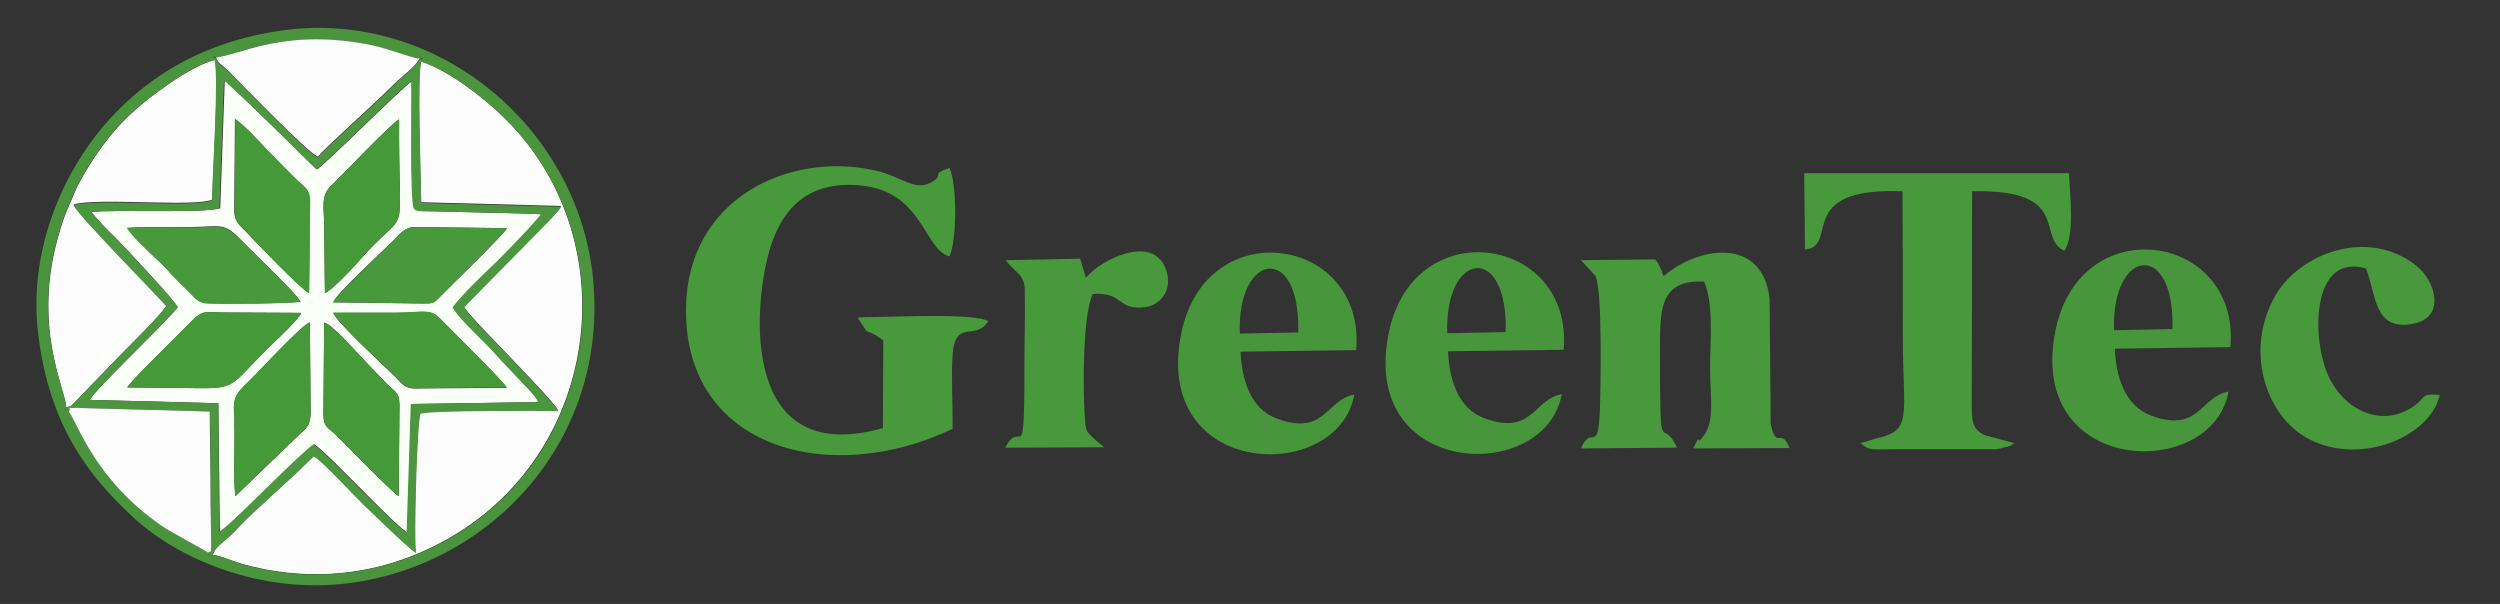 <?xml version="1.0" encoding="utf-8"?>
<!-- Generator: Adobe Illustrator 25.4.8, SVG Export Plug-In . SVG Version: 6.00 Build 0)  -->
<svg version="1.1" id="Layer_1" xmlns="http://www.w3.org/2000/svg" xmlns:xlink="http://www.w3.org/1999/xlink" x="0px" y="0px"
	 viewBox="0 0 664 160.4" style="enable-background:new 0 0 664 160.4;" xml:space="preserve">
<rect x="0" y="0" width="664" height="160.4" fill="#333333" stroke="none"/>
<style type="text/css">
	.st0{fill:#FCFCFC;}
	.st1{fill:#FAFFF7;}
	.st2{fill:#4A943D;}
	.st3{fill:#4D9640;}
	.st4{fill:#47993B;}
	.st5{fill:#459938;}
	.st6{fill:#47963B;}
</style>
<g>
	<path class="st0" d="M56.5,147.4c1.8,0.1,4.7,1.4,6.9,2.1c2.2,0.7,4.7,1.2,6.9,1.7c15.7,3,30.9,0.8,44.7-6
		c45.2-22.1,52.6-82.4,17.8-115c-4.5-4.2-13.5-11.5-21-13.9c-1.1,3.8,0,31.1,0,37.4l37.2,1c-0.8,1.5-4.9,5.5-6.4,7l-19.4,19.7
		c0.7,1.7,10.7,11.7,12.8,14c1.6,1.7,12,12.4,12.2,13.6c-4-0.1-34.3-0.1-36.6,0.7c-1,1.9-1.8,33.5-1.2,37
		c-1.9-1.1-11.5-10.6-13.9-12.8c-2.9-2.8-10.7-11.4-13.2-12.8l-1.8,1.7c-4.2,4.3-14.7,13.2-18.7,17.7
		C59.6,144.2,57.3,144.7,56.5,147.4"/>
	<path class="st1" d="M24.2,56.3c2.1,2.4,3.3,3.8,5.9,6.3c2.2,2.1,16.7,17.6,17.1,19c-3.6,4.6-22.5,22.3-23.3,24.6l34.1,0.9
		l0.4,34.1c2.5-1,20.6-20.1,25.1-23.2c4.2,2.9,21.7,22,24.7,23.4l1.1-34.1l33.8-0.5c-0.6-1.7-4-4.8-5.5-6.5c-2-2.4-3.9-4-5.8-6.2
		c-2.7-3.2-9.9-9.5-11.4-12.5c2.8-3.6,7.3-7.9,12-12.4c1.7-1.6,10.8-11,11.4-12.3c-5.6-0.3-11.6-0.3-17.3-0.5l-12.8-0.3
		c-1.6,0-3,0.1-3.6-0.7c-1.2-1.9-0.6-28.9-0.7-33.8c-2.6,1.6-21.7,20.9-25.2,23.4c-8.2-8-16.9-16.7-24.5-23.7l-1.2,34
		C54.6,56.7,30.9,55.6,24.2,56.3 M82.1,77.9c-2.2-1.2-14.3-13.7-16.8-16.4c-1.6-1.7-2.9-2.3-3.1-5.3l0.2-24.6c2,1.2,6.5,6,8.6,8.3
		c2.7,2.8,5.6,5.7,8.1,8.2c1.5,1.4,3.1,2,3.2,5.2L82.1,77.9z M86.1,60c0-4.6-1-7.9,1.7-10.5c3.5-3.4,16.2-16.8,18.2-17.8l0,5.3
		c0.1,26.7,2.3,18.4-8.5,29.9c-1.3,1.4-2.2,2.4-3.4,3.8c-1.7,1.8-5.7,6.1-7.8,7.2L86.1,60z M79.8,80.1c-1.5,0.5-22.3,0.7-25,0.4
		c-2.4-0.2-3.4-2-4.8-3.3c-1.8-1.7-2.7-2.5-4.3-4.3c-1.4-1.6-2.5-2.7-4-4.1c-1.9-1.8-6.7-6.2-7.9-8.3c5.4-0.3,11.4-0.1,16.8-0.2
		c8.2-0.1,8.7-1.3,13.2,3.2C66.4,66.3,78.9,78.1,79.8,80.1 M88.5,80.3c0.5-2,13.2-13.7,16.3-16.7c1.6-1.5,2.4-3.2,5.5-3.3l24.4,0.3
		c-1.3,2.1-14.9,15.2-17.7,18.1c-2,2-1.9,1.9-5.3,1.9L88.5,80.3z M33.8,102.9c0.5-1.2,10.4-10.9,11.3-11.8C55,81.4,51.9,83,60,83
		l20,0.1c-0.7,1.7-6,6.7-7.5,8.1c-10.9,10.4-9.3,11.9-18.7,11.9L33.8,102.9z M116.6,84.4c2.5,2.5,17.5,17.3,18,18.6l-24.8,0.2
		c-2.6-0.2-3.4-1.7-4.9-3.2c-3.4-3.3-15.3-14.2-16.4-16.9c5.7,0,11.3,0,17,0C111.6,83,114.3,82,116.6,84.4 M62.5,131.8
		c-0.5-5-0.2-11.6-0.2-16.7c0-8.4-1.3-9,3.4-13.4c2.9-2.8,14.6-15.6,16.6-16l0.2,23.7c0,4.3-1.7,4.6-4,7L62.5,131.8z M105.9,131.8
		c-2.5-1.7-13.9-13.6-16.9-16.5c-1.9-1.8-3.1-1.8-3.1-5.4l0.2-24.2c1.6,0.1,7,6.1,8.5,7.7c2.9,3.1,4.9,5.2,8.2,8.6
		c1.9,2,3.2,1.9,3.3,5.4L105.9,131.8z"/>
	<path class="st0" d="M17.6,108.2c2-0.6,0.5,0.3,2.1-1.2L31.3,95c2.2-2.3,12.1-11.9,12.9-13.9c-2.4-2.8-23.9-24.6-24.6-26.8
		c6.2-1.9,32.1,0.8,36.8-1.3c0.1-7,1.8-32.3,0.7-37.1c-6.8,1.7-17.6,10-21.4,13.5c-5.7,5-11.2,12.4-15.2,20.2l-2.6,6
		c-0.9,2.1-1.5,4-2.2,6.4C8.4,86.7,17.4,103.4,17.6,108.2"/>
	<path class="st2" d="M75.6,8c-22.8,3-38,13.6-48.2,25.6c-10.6,12.5-20.1,33-17.2,55.6c3,23.7,13.1,37.1,25.4,48.4
		c12.1,11.1,33.6,20,56.2,17.4c38-4.4,70-37.6,65.7-81.2C153.4,33.7,116.2,2.7,75.6,8 M56.5,147.4c-2.1,0.6-0.7,0.3-1.2-0.7
		c-0.2-0.2-10.6-5.9-12-6.9c-18.2-12.5-22.6-27.6-25-30.5c-1-0.6-1.3,0.9-0.7-1.2c-0.2-4.8-9.3-21.4-2-46.1c0.7-2.4,1.3-4.3,2.2-6.4
		l2.6-6c4-7.8,9.5-15.2,15.2-20.2c3.9-3.4,14.6-11.8,21.4-13.5c-0.4-1.1-0.7-1,0.4-0.7c5.7-0.4,18.1-8.1,41.8-3
		c3,0.6,10.6,3.4,12.2,3.5c1.2-0.4,0.9-0.5,0.5,0.7c7.5,2.4,16.5,9.6,21,13.9c34.8,32.6,27.4,92.9-17.8,115c-13.8,6.7-29.1,9-44.7,6
		c-2.2-0.4-4.7-1-6.9-1.7C61.2,148.8,58.3,147.5,56.5,147.4"/>
	<path class="st3" d="M17.6,108.2c-0.6,2.1-0.3,0.6,0.7,1.2c0.7-2-0.7-0.7,1.9-1.1c0.1,0,2.2,0.1,2.4,0.1l33.1,0.9
		c0.2,6.4,0.2,12.8,0.2,19.2c0,3.1,0,6.3,0.1,9.4l0.1,6.9c-0.4,2.7,0.4,0.9-0.8,2c0.5,0.9-1,1.2,1.2,0.7c0.8-2.7,3.1-3.3,6.4-6.9
		c4-4.4,14.5-13.4,18.7-17.7l1.8-1.7c2.4,1.5,10.3,10.1,13.2,12.9c2.3,2.2,12,11.7,13.9,12.8c-0.6-3.5,0.3-35.1,1.2-37
		c2.3-0.9,32.6-0.8,36.6-0.7c-0.3-1.2-10.7-11.9-12.2-13.6c-2.1-2.3-12.2-12.3-12.8-14l19.4-19.7c1.5-1.5,5.5-5.5,6.4-7l-37.2-1
		c-0.1-6.3-1.1-33.6,0-37.4c0.4-1.2,0.7-1-0.5-0.7c-1.3,2.4-4.6,4.5-6.9,6.9c-5.7,5.8-16.2,14.9-20.1,19.1
		c-2.7-1.1-19.3-18.4-23.9-22.9c-2.5-2.5-2.2-1.3-3.1-3.5c-1.1-0.4-0.8-0.4-0.4,0.7c1.1,4.7-0.6,30-0.7,37.1
		c-4.7,2.1-30.6-0.6-36.8,1.3c0.7,2.2,22.2,24,24.6,26.8C43.3,83,33.5,92.7,31.3,95l-11.5,11.9C18.1,108.4,19.6,107.6,17.6,108.2
		 M24.2,56.3c6.7-0.7,30.4,0.4,34.1-1l1.2-34c7.6,7,16.4,15.7,24.5,23.7c3.5-2.4,22.6-21.8,25.2-23.4c0.2,4.8-0.4,31.8,0.7,33.8
		c0.6,0.8,2.1,0.7,3.6,0.7l12.8,0.3c5.6,0.2,11.6,0.2,17.3,0.5c-0.6,1.3-9.7,10.6-11.4,12.3c-4.7,4.5-9.2,8.8-12,12.4
		c1.5,3,8.7,9.4,11.4,12.5c1.9,2.2,3.7,3.9,5.8,6.2c1.5,1.7,4.9,4.8,5.5,6.5l-33.8,0.5l-1.1,34.1c-3-1.4-20.5-20.4-24.7-23.4
		c-4.5,3.1-22.6,22.2-25.1,23.2L58,107.1l-34.1-0.9c0.8-2.3,19.7-20,23.3-24.6c-0.4-1.4-15-16.9-17.1-19
		C27.5,60.1,26.3,58.7,24.2,56.3"/>
	<path class="st0" d="M55.3,146.8c1.3-1,0.5,0.8,0.8-2l-0.1-6.9c-0.1-3.1-0.1-6.3-0.1-9.4c-0.1-6.4-0.1-12.8-0.2-19.2l-33.1-0.9
		c-0.2,0-2.4-0.1-2.4-0.1c-2.6,0.4-1.2-0.9-1.9,1.1c2.4,3,6.8,18.1,25,30.5C44.7,140.9,55.2,146.6,55.3,146.8"/>
	<path class="st0" d="M57.4,15.2c0.9,2.2,0.7,1.1,3.1,3.5c4.6,4.6,21.2,21.8,23.9,22.9c3.9-4.2,14.3-13.3,20.1-19.1
		c2.4-2.4,5.6-4.5,6.9-6.9c-1.6-0.1-9.2-2.9-12.2-3.5C75.6,7.1,63.1,14.9,57.4,15.2"/>
	<path class="st4" d="M79.8,80.1c-0.9-2-13.4-13.9-16.1-16.5c-4.5-4.5-5-3.2-13.2-3.2c-5.4,0-11.4-0.2-16.8,0.2
		c1.3,2.1,6,6.5,7.9,8.3c1.5,1.4,2.6,2.5,4,4.1c1.6,1.7,2.6,2.6,4.3,4.3c1.4,1.3,2.4,3.1,4.8,3.3C57.4,80.8,78.3,80.7,79.8,80.1"/>
	<path class="st4" d="M88.5,80.3l23.2,0.3c3.4,0,3.3,0.2,5.3-1.9c2.8-2.9,16.4-16.1,17.7-18.1l-24.4-0.3c-3.1,0.1-3.9,1.8-5.5,3.3
		C101.7,66.7,89.1,78.4,88.5,80.3"/>
	<path class="st5" d="M62.5,131.8l16-15.5c2.3-2.3,4-2.6,4-7l-0.2-23.7c-2,0.4-13.7,13.3-16.6,16c-4.7,4.5-3.5,5.1-3.4,13.4
		C62.3,120.3,62,126.9,62.5,131.8"/>
	<path class="st5" d="M105.9,131.8l0.2-24.4c-0.1-3.5-1.4-3.4-3.3-5.4c-3.3-3.4-5.3-5.5-8.2-8.6c-1.5-1.6-6.9-7.5-8.5-7.7l-0.2,24.2
		c0,3.6,1.2,3.6,3.1,5.4C92,118.2,103.4,130.1,105.9,131.8"/>
	<path class="st5" d="M134.6,102.9c-0.5-1.2-15.5-16.1-18-18.6c-2.3-2.4-5-1.3-11.1-1.3c-5.7,0-11.3,0-17,0
		c1.1,2.7,13,13.6,16.4,16.9c1.5,1.5,2.3,3,4.9,3.2L134.6,102.9z"/>
	<path class="st5" d="M33.8,102.9l20,0.2c9.4,0.1,7.9-1.4,18.7-11.9c1.5-1.4,6.8-6.4,7.5-8.1L60,83c-8.1,0-5.1-1.7-14.9,8.1
		C44.3,92,34.3,101.7,33.8,102.9"/>
	<path class="st5" d="M82.1,77.9l0.3-24.6c-0.1-3.2-1.8-3.8-3.2-5.2c-2.5-2.5-5.4-5.3-8.1-8.2c-2.2-2.3-6.6-7-8.6-8.3l-0.2,24.6
		c0.1,3,1.5,3.6,3.1,5.3C67.8,64.2,79.8,76.7,82.1,77.9"/>
	<path class="st5" d="M86.1,60l0.2,17.9c2.1-1.2,6.1-5.4,7.8-7.2c1.3-1.3,2.1-2.4,3.4-3.8c10.8-11.5,8.6-3.1,8.5-29.9l0-5.3
		c-2,1-14.7,14.4-18.2,17.8C85.1,52.1,86.1,55.4,86.1,60"/>
	<path class="st4" d="M234.5,113.7c-37.9,10.7-34.5-32.2-30.1-47.3c3.4-11.6,10.8-18.6,24.6-17.1c16.2,1.8,16.4,17,23.2,18.8
		c2-4.6,2-19.2,0-23.5c-5.3,1.8-1.3,1.8-4.6,3.7c-4.7,2.8-7.9-1.5-15.5-3.1c-22.5-4.9-49.5,7.4-49.9,36.6
		c-0.5,37.8,38.7,47.5,70.8,32.1c0.1-6.1-0.4-13.7,0-19.5c0.7-10,6-3.6,9.5-9.1c-3.7-2.1-22.7-1.2-30.1-1.1c-1.2,0-3.5,0-4.6,0.2
		l2.3,3.5c2.4,0.9,2.6,1.2,4.5,2.5L234.5,113.7z"/>
	<path class="st4" d="M479.4,66.3c9.3-0.9-3.1-16.6,25.9-15.5c0.1,13,0.1,26.1,0.1,39.1c0,20.5,2.7,24.4-6.9,26.5l-4.4,1.3
		c2.6,2.1,2.6,1.6,10.3,1.6l25.5,0c1.5-0.2,0.8,0,2.2-0.4c2.4-0.6,1.4-0.2,2.9-1.2l-7.8-2.1c-3-1.3-3.5-3.4-3.5-7.2l0.1-57.6
		c26.7-0.6,16.9,12.3,24.5,15.8c2.8-4,1.5-14.8,1.2-20.6L479.2,46L479.4,66.3z"/>
	<path class="st4" d="M424.9,109.6c-0.5,11-2.3,3.1-5,9.5l25.5-0.2c-4.2-9.2-4.5,5.4-4.5-25.6c0-10.8-0.3-19.1,11.7-18.5
		c2.6,5.9,1.6,15.5,1.6,23.1c0,7.5,1.3,13.6-1.6,17.7c-2.8,3.8-0.1-2-2.9,3.5l25.6-0.1c-2.4-5.9-3.4,0.9-5-6.4l-0.3-33.3
		c-1.9-16.6-19-13.8-28.1-6c-1.6-2.8,0.6,0.9-0.9-2.1c-0.9-1.8-0.5-1.2-1.4-2.3l-19.7,0.2l3.8,4.1
		C425.7,76.7,425.1,104.3,424.9,109.6"/>
	<path class="st4" d="M648,104.9c-5.5-0.5-3.2,0.7-7.7,3.5c-8.2,5.1-17.9,0.3-21.9-8.6c-4.5-10-4.5-32.7,10-28.5
		c2.8,7,2,16.7,12.5,14.7c8.8-1.6,6-11.4,0.9-15.4c-12.7-10.2-30.9-3.4-37.4,7.8c-8.4,14.5-2.7,32.2,8.8,38.2
		C627,123.8,645.5,116,648,104.9"/>
	<path class="st4" d="M267.1,69.1c0.2,0.2,0.4,0.5,0.5,0.6c0.1,0.1,0.4,0.5,0.5,0.6l2.9,2.9c1.5,2.4,1.1,3.1,1.2,6
		c0.1,4.9-0.1,10.2-0.1,15.1c0,32.9-0.7,15.9-5.1,24.6l26.2-0.1c-0.2-0.3-0.6-0.5-0.8-0.7l-1.5-1.3c-2.4-2.3-2.5-1.9-2.8-6.3
		c-0.5-8.1-0.5-26.7,2.1-32.4c8.2-0.7,6.4,4.4,13.8,3.5c4.2-0.5,7.6-4.5,5.7-10c-3.5-9.8-17.7-2.4-21.3,2.2l-1.5-5.1L267.1,69.1z"/>
	<path class="st6" d="M344.8,88.3l-15.5,0.3C328.5,66.8,345.5,64.5,344.8,88.3 M313.8,88.3c-8.2,39,41.6,40.5,45.9,16.5
		c-7.5,1.3-7.7,11.1-20.5,6.4c-7.1-2.6-9.4-10.4-9.7-17.8l30.7-0.4C362.8,62.8,320.5,56.2,313.8,88.3"/>
	<path class="st6" d="M399.9,88.2l-15.5,0.3C383.6,66.6,400.6,64.4,399.9,88.2 M368.9,88.2c-8.2,39,41.6,40.5,45.9,16.5
		c-7.5,1.3-7.7,11.1-20.5,6.4c-7.1-2.6-9.4-10.4-9.7-17.8l30.7-0.4C417.9,62.7,375.6,56.1,368.9,88.2"/>
	<path class="st6" d="M577,87.4l-15.5,0.3C560.7,65.9,577.7,63.6,577,87.4 M546,87.5c-8.2,39,41.6,40.5,45.9,16.5
		c-7.5,1.3-7.7,11.1-20.5,6.4c-7.1-2.6-9.4-10.4-9.7-17.8l30.7-0.4C595,61.9,552.7,55.4,546,87.5"/>
</g>
</svg>
